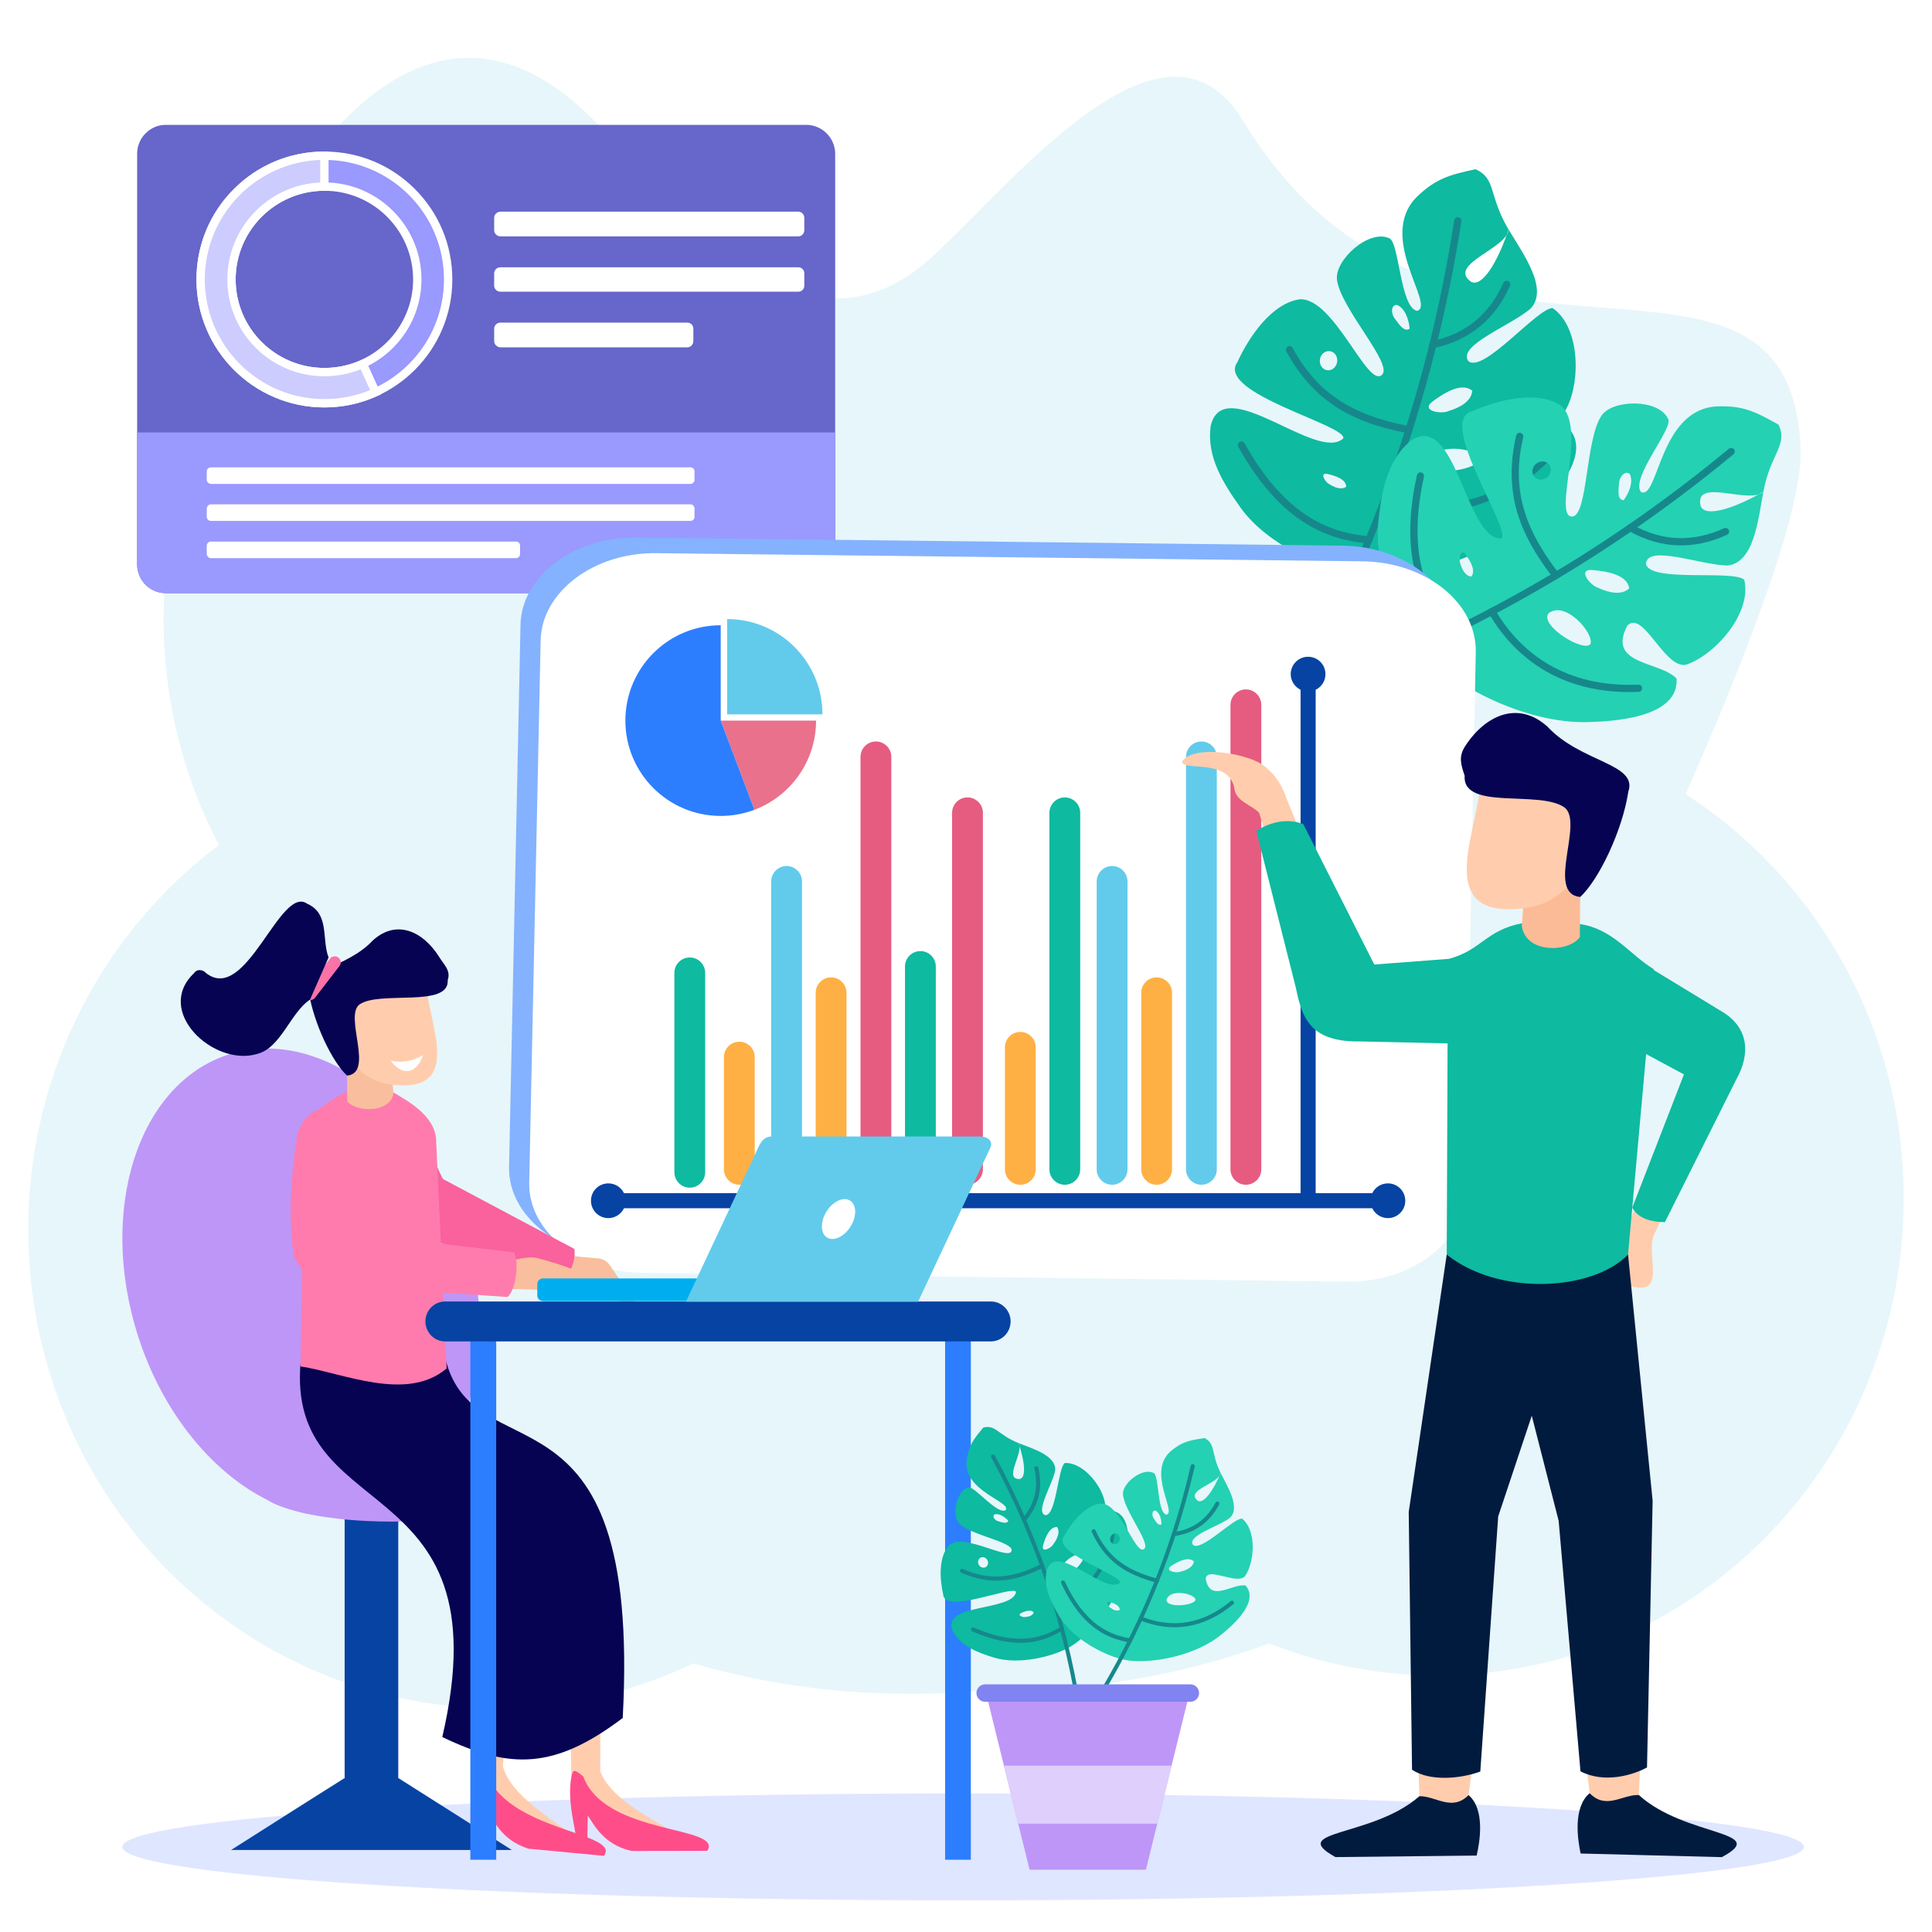 <?xml version="1.0" encoding="utf-8"?>
<!-- Generator: Adobe Illustrator 27.5.0, SVG Export Plug-In . SVG Version: 6.00 Build 0)  -->
<svg version="1.1" id="Illustration" xmlns="http://www.w3.org/2000/svg" xmlns:xlink="http://www.w3.org/1999/xlink" x="0px"
	 y="0px" viewBox="0 0 2000 2000" style="enable-background:new 0 0 2000 2000;" xml:space="preserve">
<g id="Template_1_">
</g>
<g>
	<rect style="fill-rule:evenodd;clip-rule:evenodd;fill:#FFFFFF;" width="2000" height="2000"/>
	<path style="fill-rule:evenodd;clip-rule:evenodd;fill:#DFE6FF;" d="M997.225,1967.19c479.157,0,870.185-25.078,870.185-55.32
		s-391.028-55.32-870.185-55.32c-479.528,0-870.556,25.078-870.556,55.32S517.697,1967.19,997.225,1967.19L997.225,1967.19z"/>
	<path id="XMLID_979_" style="opacity:0.42;fill-rule:evenodd;clip-rule:evenodd;fill:#C7E9F4;" d="M717.777,1721.92
		c78.456,22.997,164.416,34.153,254.239,31.036c15.238-0.529,30.233-1.453,45.099-2.777c14.923,0.29,30.06,0.169,45.183-0.356
		c89.824-3.116,174.804-20.203,251.477-48.582c59.084,23.4,123.5,35.168,190.638,32.839
		c266.836-9.258,475.47-237.999,466.002-510.881c-5.889-169.727-94.838-316.644-225.44-401.118
		c29.454-66.867,121.77-278.249,119.054-356.523c-9.468-272.881-375.769-8.261-577.303-340.698
		c-80.752-133.204-235.765,61.476-321.131,140.408c-116.494,107.712-234.603-4.039-330.09-117.814
		C385.451-150.493,160.151,385.45,169.618,658.332c2.716,78.274,23.045,151.762,57.063,216.427
		c-124.433,93.323-202.986,246.051-197.098,415.778c9.468,272.882,233.453,486.613,500.289,477.356
		C597.011,1765.563,660.457,1749.358,717.777,1721.92L717.777,1721.92z"/>
	<g>
		<path style="fill-rule:evenodd;clip-rule:evenodd;fill:#6666CB;" d="M171.511,129.257h663.212
			c16.279,0,29.845,13.566,29.845,29.845V584.16c0,16.581-13.566,29.845-29.845,29.845H171.511
			c-16.279,0-29.543-13.264-29.543-29.845V159.102C141.968,142.823,155.232,129.257,171.511,129.257L171.511,129.257z"/>
		<g>
			<g>
				<path style="fill-rule:evenodd;clip-rule:evenodd;fill:#9999FE;" d="M335.807,161.212c70.843,0,128.12,57.277,128.12,128.12
					c0,70.542-57.277,128.121-128.12,128.121s-128.121-57.579-128.121-128.121C207.686,218.489,264.964,161.212,335.807,161.212
					L335.807,161.212z M335.807,193.167c53.057,0,96.166,43.109,96.166,96.165c0,53.057-43.109,95.865-96.166,95.865
					c-53.057,0-96.166-42.807-96.166-95.865C239.641,236.275,282.75,193.167,335.807,193.167L335.807,193.167z"/>
				<path style="fill:#FFFFFF;" d="M335.807,421.77c-73.027,0-132.438-59.411-132.438-132.438c0-35.416,13.765-68.685,38.759-93.679
					c24.994-24.994,58.263-38.758,93.679-38.758c35.416,0,68.685,13.765,93.679,38.758c24.994,24.994,38.758,58.263,38.758,93.679
					C468.244,362.359,408.833,421.77,335.807,421.77z M335.807,165.529c-68.265,0-123.803,55.538-123.803,123.803
					s55.538,123.803,123.803,123.803c68.265,0,123.803-55.538,123.803-123.803S404.072,165.529,335.807,165.529z M335.807,389.514
					c-55.406,0-100.483-44.942-100.483-100.182c0-55.407,45.077-100.483,100.483-100.483c55.406,0,100.483,45.076,100.483,100.483
					C436.29,344.572,391.214,389.514,335.807,389.514z M335.807,197.484c-50.646,0-91.849,41.203-91.849,91.849
					c0,50.479,41.203,91.547,91.849,91.547c50.645,0,91.848-41.068,91.848-91.547C427.655,238.687,386.452,197.484,335.807,197.484z
					"/>
			</g>
			<g>
				<path style="fill-rule:evenodd;clip-rule:evenodd;fill:#CCCCFE;" d="M375.6,376.756l13.264,29.241
					c-16.581,7.537-34.668,11.456-53.057,11.456c-70.843,0-128.121-57.579-128.121-128.121c0-70.843,57.278-128.12,128.121-128.12
					v31.955c-53.057,0-96.166,43.109-96.166,96.165c0,53.057,43.109,95.865,96.166,95.865
					C349.976,385.197,363.541,382.182,375.6,376.756L375.6,376.756z"/>
				<path style="fill:#FFFFFF;" d="M335.807,421.77c-73.027,0-132.438-59.411-132.438-132.438c0-35.416,13.765-68.685,38.759-93.679
					c24.994-24.994,58.263-38.758,93.679-38.758h4.317v40.589h-4.317c-50.646,0-91.849,41.203-91.849,91.849
					c0,50.479,41.203,91.547,91.849,91.547c13.155,0,26.302-2.787,38.021-8.061l3.925-1.767l16.824,37.091l-3.927,1.785
					C373.363,417.785,354.911,421.77,335.807,421.77z M331.49,165.603c-66.273,2.284-119.486,56.91-119.486,123.729
					c0,68.265,55.538,123.803,123.803,123.803c16.412,0,32.307-3.144,47.313-9.351l-9.713-21.414
					c-11.787,4.682-24.696,7.143-37.599,7.143c-55.406,0-100.483-44.942-100.483-100.182c0-53.96,42.756-98.121,96.166-100.392
					V165.603z"/>
			</g>
		</g>
		<g>
			<path style="fill-rule:evenodd;clip-rule:evenodd;fill:#FFFFFF;" d="M518.19,219.092h308.092c3.617,0,6.331,3.015,6.331,6.331
				v12.963c0,3.316-2.713,6.331-6.331,6.331H518.19c-3.617,0-6.632-3.014-6.632-6.331v-12.963
				C511.558,222.107,514.573,219.092,518.19,219.092L518.19,219.092z"/>
			<path style="fill-rule:evenodd;clip-rule:evenodd;fill:#FFFFFF;" d="M518.19,276.671h308.092c3.617,0,6.331,2.714,6.331,6.331
				v12.661c0,3.617-2.713,6.33-6.331,6.33H518.19c-3.617,0-6.632-2.713-6.632-6.33v-12.661
				C511.558,279.384,514.573,276.671,518.19,276.671L518.19,276.671z"/>
			<path style="fill-rule:evenodd;clip-rule:evenodd;fill:#FFFFFF;" d="M518.19,333.948h193.236c3.617,0,6.331,2.713,6.331,6.331
				v12.661c0,3.618-2.714,6.632-6.331,6.632H518.19c-3.617,0-6.632-3.014-6.632-6.632v-12.661
				C511.558,336.661,514.573,333.948,518.19,333.948L518.19,333.948z"/>
		</g>
		<path style="fill-rule:evenodd;clip-rule:evenodd;fill:#9999FE;" d="M141.968,447.599h722.6V584.16
			c0,16.581-13.566,29.845-29.845,29.845H171.511c-16.279,0-29.543-13.264-29.543-29.845V447.599z"/>
		<g>
			<path style="fill-rule:evenodd;clip-rule:evenodd;fill:#FFFFFF;" d="M218.238,483.774h496.505c2.412,0,4.22,1.809,4.22,4.22
				v8.743c0,2.11-1.809,4.22-4.22,4.22H218.238c-2.11,0-4.22-2.11-4.22-4.22v-8.743
				C214.017,485.583,216.127,483.774,218.238,483.774L218.238,483.774z"/>
			<path style="fill-rule:evenodd;clip-rule:evenodd;fill:#FFFFFF;" d="M218.238,522.06h496.505c2.412,0,4.22,2.11,4.22,4.522v8.441
				c0,2.412-1.809,4.221-4.22,4.221H218.238c-2.11,0-4.22-1.809-4.22-4.221v-8.441C214.017,524.17,216.127,522.06,218.238,522.06
				L218.238,522.06z"/>
			<path style="fill-rule:evenodd;clip-rule:evenodd;fill:#FFFFFF;" d="M218.238,560.646h315.93c2.412,0,4.22,1.808,4.22,4.22v8.441
				c0,2.412-1.809,4.522-4.22,4.522h-315.93c-2.11,0-4.22-2.11-4.22-4.522v-8.441C214.017,562.455,216.127,560.646,218.238,560.646
				L218.238,560.646z"/>
		</g>
	</g>
	<g>
		<g>
			<path id="XMLID_30_" style="fill-rule:evenodd;clip-rule:evenodd;fill:#0EBAA0;" d="M1401.768,594.379
				c43.751,8.945,134.418-12.016,183.435-59.057c15.128-14.322,67.086-63.918,37.526-93.333
				c-24.888-2.427-63.535,37.833-74.537-7.296c1.273-23.43,58.133,8.07,72.24-9.799c15.766-26.716,16.238-85.454-13.094-105.965
				c-15.668-0.432-71.851,68.22-87.344,54.876c-11.428-16.187,42.859-36.13,64.266-54.127c19.632-20.465-8.061-57.722-22.592-82.081
				c-11.557,34.472-27.585,60.255-38.823,54.078c-25.091-18.004,37.48-34.33,38.823-54.078
				c-21.076-35.346-12.5-52.947-34.307-62.416c-28.07,6.185-40.904,9.755-60.697,28.623c-41.886,42.08,19.789,112.528,0.362,118.005
				c-17.878-3.227-18.466-72.63-29.209-75.315c-21.191-9.232-56.321,22.952-53.792,43.057c3.708,29.781,58.567,87.338,46.551,98.498
				c-15.02,14.176-49.316-79.649-84.862-78.232c-29.101,3.935-52.882,38.977-64.73,65.008
				c-22.98,32.014,113.056,65.165,109.633,78.926c-26.845,25.763-124.821-70.035-137.415-12.297
				c-4.064,31.596,12.921,58.651,31.041,84.12C1312.272,564.727,1370.417,588.855,1401.768,594.379L1401.768,594.379z
				 M1376.848,363.553c4.896,0.73,8.201,5.766,7.353,11.196c-0.849,5.431-5.549,9.271-10.454,8.478
				c-4.905-0.793-8.21-5.829-7.361-11.26C1367.234,366.536,1371.943,362.759,1376.848,363.553L1376.848,363.553z M1482.407,416.052
				c-11.733,9.501,10.08,13.075,17.446,9.311c9.895-2.829,23.466-9.418,24.23-20.923
				C1513.972,396.16,1497.488,404.586,1482.407,416.052L1482.407,416.052z M1478.712,479.457c3.574-21.813,48.589-16.285,53.53-5.2
				C1533.501,485.411,1480.366,495.218,1478.712,479.457L1478.712,479.457z M1373.828,490.585c-8.177-1.495-1.84,8.939,2.348,10.611
				c4.721,3.151,12.38,6.468,17.407,2.646C1393.472,496.669,1384.045,492.761,1373.828,490.585L1373.828,490.585z M1446.204,315.632
				c8.547,3.644,12.344,15.798,13.07,24.567c-5.635,4.103-11.085-4.644-14.997-9.852
				C1439.685,324.912,1439.685,315.327,1446.204,315.632L1446.204,315.632z"/>
			<g id="XMLID_19_">
				<g id="XMLID_28_">
					<path id="XMLID_29_" style="fill:#16888C;" d="M1334.907,721.143c-0.11-0.781,0.024-1.603,0.439-2.343
						c87.455-156.446,143.086-316.976,170.069-490.765c0.317-2.038,2.225-3.433,4.262-3.116c2.037,0.316,3.434,2.223,3.116,4.262
						c-14.218,91.569-37.101,181.704-68.015,267.901c-27.393,76.379-62.019,152.202-102.916,225.361
						c-1.006,1.8-3.28,2.443-5.081,1.437C1335.724,723.288,1335.065,722.258,1334.907,721.143z"/>
				</g>
				<g id="XMLID_26_">
					<path id="XMLID_27_" style="fill:#16888C;" d="M1479.673,357.182c-0.274-1.93,0.995-3.768,2.931-4.175
						c34.452-7.227,59.24-27.449,73.676-60.105c0.834-1.886,3.038-2.739,4.924-1.905c1.886,0.832,2.739,3.037,1.905,4.924
						c-7.37,16.671-17.469,30.514-30.015,41.146c-13.506,11.445-29.978,19.267-48.958,23.248c-2.018,0.423-3.997-0.87-4.42-2.888
						C1479.699,357.346,1479.684,357.264,1479.673,357.182z"/>
				</g>
				<g id="XMLID_24_">
					<path id="XMLID_25_" style="fill:#16888C;" d="M1429.87,517.34c-0.077-0.545-0.035-1.115,0.147-1.674
						c0.636-1.961,2.742-3.035,4.704-2.398c59.112,19.185,115.335,5.209,162.589-40.418c1.484-1.432,3.847-1.391,5.28,0.093
						c1.432,1.483,1.39,3.847-0.093,5.279c-49.365,47.665-108.178,62.239-170.081,42.149
						C1431.012,519.914,1430.063,518.708,1429.87,517.34z"/>
				</g>
				<g id="XMLID_22_">
					<path id="XMLID_23_" style="fill:#16888C;" d="M1331.161,362.524c-0.212-1.496,0.503-3.033,1.906-3.801
						c1.809-0.989,4.078-0.324,5.067,1.485c25.128,45.972,60.192,69.446,121.025,81.024c2.026,0.386,3.355,2.34,2.969,4.366
						c-0.386,2.025-2.34,3.355-4.365,2.969c-30.496-5.805-53.616-14.101-72.762-26.109c-21.86-13.711-39.334-32.902-53.418-58.669
						C1331.361,363.384,1331.222,362.956,1331.161,362.524z"/>
				</g>
				<g id="XMLID_20_">
					<path id="XMLID_21_" style="fill:#16888C;" d="M1281.451,461.278c-0.211-1.486,0.493-3.014,1.881-3.788
						c1.802-1.003,4.075-0.355,5.078,1.447c43.783,78.653,91.878,92.773,128.886,96.286c2.053,0.195,3.558,2.018,3.364,4.069
						c-0.195,2.053-2.017,3.558-4.07,3.363c-38.827-3.686-89.228-18.393-134.703-100.088
						C1281.657,462.156,1281.514,461.718,1281.451,461.278z"/>
				</g>
			</g>
		</g>
		<g>
			<path id="XMLID_12_" style="fill-rule:evenodd;clip-rule:evenodd;fill:#24D1B3;" d="M1469.168,670.037
				c26.761,35.705,108.517,80.185,176.444,77.41c20.756-0.679,92.582-3.359,89.981-44.954c-17.038-18.305-72.672-13.778-50.98-54.87
				c16.473-16.714,38.123,44.584,60.605,40.552c29.469-9.557,68.799-53.216,60.435-87.971
				c-11.434-10.747-98.993,3.362-101.803-16.897c2.195-19.674,56.026,1.439,84.035,2.128c28.229-2.322,32.226-48.545,37.529-76.431
				c-31.49,18.133-60.632,26.801-64.937,14.719c-6.863-30.11,50.851-0.805,64.937-14.719c7.673-40.398,25.714-47.88,15.724-69.451
				c-25.176-14.042-37.076-19.865-64.452-18.83c-59.304,3.753-59.818,97.338-77.963,88.58
				c-11.285-14.264,34.319-66.65,28.035-75.795c-9.701-20.901-57.324-20.165-68.801-3.383
				c-16.952,24.747-14.034,104.182-30.491,104.574c-20.566,0.652,15.972-92.346-11.635-114.85
				c-24.404-16.354-65.398-5.873-91.532,5.736c-38.454,8.76,41.459,123.764,29.709,131.778
				c-37.151,1.516-46.961-135.158-94.725-100.275c-23.967,20.951-29.21,52.455-32.512,83.49
				C1421.785,588.495,1449.306,645.074,1469.168,670.037L1469.168,670.037z M1603.552,480.716c3.134,3.829,2.294,9.777-1.935,13.291
				c-4.292,3.523-10.295,3.21-13.428-0.62c-3.197-3.82-2.294-9.777,1.935-13.291
				C1594.361,476.645,1600.354,476.896,1603.552,480.716L1603.552,480.716z M1647.69,590.047
				c-15.06-0.712-1.094,16.474,6.901,18.513c9.308,4.443,23.812,8.536,31.99,0.447
				C1684.553,596.084,1666.667,591.435,1647.69,590.047L1647.69,590.047z M1602.909,634.998
				c17.133-13.893,47.205,20.047,43.54,31.641C1639.985,675.845,1593.739,647.956,1602.909,634.998L1602.909,634.998z
				 M1517.034,573.813c-5.135-6.524-7.322,5.443-5.323,9.498c1.491,5.487,5.021,13.016,11.313,13.548
				C1527.69,591.405,1523.219,582.26,1517.034,573.813L1517.034,573.813z M1687.235,490.859c3.982,8.436-1.243,19.992-6.527,27.024
				c-6.891-0.642-5.231-10.849-4.717-17.269C1676.216,493.523,1682.515,486.348,1687.235,490.859L1687.235,490.859z"/>
			<g id="XMLID_1_">
				<g id="XMLID_10_">
					<path id="XMLID_11_" style="fill:#16888C;" d="M1334.415,723.154c-0.245-1.729,0.755-3.447,2.466-4.045
						c169.215-59.134,317.326-142.397,452.797-254.549c1.588-1.315,3.942-1.093,5.256,0.495c1.316,1.587,1.094,3.941-0.495,5.256
						c-71.379,59.092-148.292,111.374-228.602,155.392c-71.162,39.005-147.365,72.803-226.493,100.454
						c-1.947,0.68-4.076-0.346-4.756-2.293C1334.506,723.63,1334.448,723.392,1334.415,723.154z"/>
				</g>
				<g id="XMLID_8_">
					<path id="XMLID_9_" style="fill:#16888C;" d="M1684.076,546.738c-0.113-0.79,0.027-1.622,0.453-2.369
						c1.02-1.792,3.299-2.417,5.091-1.397c30.604,17.427,62.597,18.731,95.088,3.876c1.875-0.858,4.091-0.032,4.948,1.843
						c0.856,1.876,0.032,4.09-1.843,4.948c-34.798,15.91-69.078,14.504-101.887-4.178
						C1684.88,548.866,1684.232,547.842,1684.076,546.738z"/>
				</g>
				<g id="XMLID_6_">
					<path id="XMLID_7_" style="fill:#16888C;" d="M1540.647,633.538c-0.206-1.452,0.46-2.953,1.803-3.743
						c1.776-1.046,4.065-0.454,5.111,1.323c31.548,53.581,82.897,80.427,148.493,77.637c2.06-0.088,3.801,1.512,3.889,3.571
						c0.088,2.06-1.512,3.801-3.571,3.888c-68.526,2.916-122.209-25.2-155.245-81.308
						C1540.871,634.473,1540.714,634.008,1540.647,633.538z"/>
				</g>
				<g id="XMLID_4_">
					<path id="XMLID_5_" style="fill:#16888C;" d="M1566.264,510.365c-2.663-18.764-1.578-38.384,3.245-59.454
						c0.46-2.01,2.462-3.266,4.473-2.806c2.01,0.46,3.266,2.464,2.806,4.472c-11.691,51.067-1.015,91.886,36.847,140.893
						c1.261,1.631,0.961,3.975-0.671,5.237c-1.632,1.261-3.976,0.96-5.237-0.672c-18.977-24.562-30.781-46.099-37.148-67.777
						C1568.657,523.72,1567.219,517.097,1566.264,510.365z"/>
				</g>
				<g id="XMLID_2_">
					<path id="XMLID_3_" style="fill:#16888C;" d="M1461.647,575.381c-3.189-22.476-2.307-49.766,5.138-83.445
						c0.445-2.013,2.438-3.284,4.451-2.839c2.014,0.445,3.286,2.439,2.84,4.451c-19.42,87.849,7.249,130.3,32.653,157.469
						c1.408,1.507,1.328,3.869-0.177,5.277c-1.506,1.408-3.869,1.329-5.277-0.177
						C1484.459,638.132,1467.099,613.801,1461.647,575.381z"/>
				</g>
			</g>
		</g>
	</g>
	<g>
		<path style="fill-rule:evenodd;clip-rule:evenodd;fill:#84B2FE;" d="M659.944,556.45l729.455,8.41
			c65.569,0.701,118.388,42.751,117.478,93.913l-10.928,560.67c-1.822,51.162-56.462,91.81-122.031,91.109l-729.455-9.111
			c-65.569-0.701-118.388-42.751-117.477-93.212l11.839-561.371C539.735,596.397,594.375,555.048,659.944,556.45L659.944,556.45z"/>
		<path style="fill-rule:evenodd;clip-rule:evenodd;fill:#FFFFFF;" d="M680.791,572.663l729.454,8.41
			c65.569,0.701,118.389,42.751,117.478,93.912l-10.928,560.671c-1.822,51.161-56.462,91.81-122.031,91.109l-729.455-9.111
			c-65.569-0.7-118.388-42.751-117.477-93.211l11.839-561.371C560.581,612.61,615.222,571.261,680.791,572.663L680.791,572.663z"/>
		<g>
			<path style="fill:#0643A3;" d="M645.946,1235.162h700.396v-521.11c-5.995-2.904-10.197-9.085-10.197-16.192
				c0-9.95,8.096-17.984,17.984-17.984c9.95,0,17.984,8.034,17.984,17.984c0,7.107-4.141,13.287-10.136,16.192v521.11h58.587
				c2.905-5.994,9.085-10.136,16.192-10.136c9.95,0,17.984,8.035,17.984,17.984c0,9.888-8.035,17.984-17.984,17.984
				c-7.107,0-13.287-4.202-16.192-10.197H645.946c-2.905,5.995-9.086,10.197-16.192,10.197c-9.95,0-17.984-8.096-17.984-17.984
				c0-9.95,8.035-17.984,17.984-17.984C636.861,1225.026,643.041,1229.167,645.946,1235.162L645.946,1235.162z"/>
			<path style="fill:#62CBEC;" d="M1227.745,1210.503V783.516c0-8.775,7.169-15.945,15.945-15.945l0,0
				c8.776,0,15.945,7.169,15.945,15.945v426.987c0,8.776-7.169,15.945-15.945,15.945l0,0
				C1234.914,1226.448,1227.745,1219.279,1227.745,1210.503L1227.745,1210.503z"/>
			<path style="fill:#E55C80;" d="M1273.787,1210.503V729.626c0-8.775,7.169-15.945,15.945-15.945l0,0
				c8.775,0,15.945,7.169,15.945,15.945v480.877c0,8.776-7.169,15.945-15.945,15.945l0,0
				C1280.957,1226.448,1273.787,1219.279,1273.787,1210.503L1273.787,1210.503z"/>
			<path style="fill:#62CBEC;" d="M1135.29,1210.503V912.435c0-8.776,7.231-15.945,15.945-15.945l0,0
				c8.776,0,15.945,7.169,15.945,15.945v298.069c0,8.776-7.169,15.945-15.945,15.945l0,0
				C1142.521,1226.448,1135.29,1219.279,1135.29,1210.503L1135.29,1210.503z"/>
			<path style="fill:#FFB044;" d="M1181.394,1210.503v-182.809c0-8.775,7.169-15.945,15.945-15.945l0,0
				c8.714,0,15.945,7.169,15.945,15.945v182.809c0,8.776-7.231,15.945-15.945,15.945l0,0
				C1188.563,1226.448,1181.394,1219.279,1181.394,1210.503L1181.394,1210.503z"/>
			<path style="fill:#FFB044;" d="M1040.301,1210.503v-126.323c0-8.775,7.169-15.944,15.945-15.944l0,0
				c8.775,0,15.945,7.169,15.945,15.944v126.323c0,8.776-7.169,15.945-15.945,15.945l0,0
				C1047.47,1226.448,1040.301,1219.279,1040.301,1210.503L1040.301,1210.503z"/>
			<path style="fill:#0EBAA0;" d="M1086.344,1210.503V841.425c0-8.776,7.169-15.945,15.945-15.945l0,0
				c8.776,0,15.945,7.169,15.945,15.945v369.078c0,8.776-7.169,15.945-15.945,15.945l0,0
				C1093.512,1226.448,1086.344,1219.279,1086.344,1210.503L1086.344,1210.503z"/>
			<path style="fill:#E55C80;" d="M890.804,1210.503V783.516c0-8.775,7.169-15.945,15.945-15.945l0,0
				c8.776,0,15.945,7.169,15.945,15.945v426.987c0,8.776-7.169,15.945-15.945,15.945l0,0
				C897.972,1226.448,890.804,1219.279,890.804,1210.503L890.804,1210.503z"/>
			<path style="fill:#0EBAA0;" d="M936.846,1210.503v-210.002c0-8.775,7.169-15.945,15.945-15.945l0,0
				c8.775,0,15.945,7.169,15.945,15.945v210.002c0,8.776-7.169,15.945-15.945,15.945l0,0
				C944.015,1226.448,936.846,1219.279,936.846,1210.503L936.846,1210.503z"/>
			<path style="fill:#62CBEC;" d="M798.348,1210.503V912.435c0-8.776,7.169-15.945,15.945-15.945l0,0
				c8.776,0,15.945,7.169,15.945,15.945v298.069c0,8.776-7.169,15.945-15.945,15.945l0,0
				C805.517,1226.448,798.348,1219.279,798.348,1210.503L798.348,1210.503z"/>
			<path style="fill:#FFB044;" d="M844.39,1210.503v-182.809c0-8.775,7.231-15.945,15.945-15.945l0,0
				c8.775,0,15.945,7.169,15.945,15.945v182.809c0,8.776-7.169,15.945-15.945,15.945l0,0
				C851.621,1226.448,844.39,1219.279,844.39,1210.503L844.39,1210.503z"/>
			<path style="fill:#FFB044;" d="M749.402,1210.503v-116.187c0-8.775,7.169-15.945,15.945-15.945l0,0
				c8.776,0,15.945,7.169,15.945,15.945v116.187c0,8.776-7.169,15.945-15.945,15.945l0,0
				C756.571,1226.448,749.402,1219.279,749.402,1210.503L749.402,1210.503z"/>
			<path style="fill:#E55C80;" d="M985.607,1210.503V841.425c0-8.776,7.169-15.945,15.945-15.945l0,0
				c8.714,0,15.945,7.169,15.945,15.945v369.078c0,8.776-7.231,15.945-15.945,15.945l0,0
				C992.776,1226.448,985.607,1219.279,985.607,1210.503L985.607,1210.503z"/>
			<path style="fill:#0EBAA0;" d="M698.106,1213.532v-206.418c0-8.775,7.169-15.945,15.945-15.945l0,0
				c8.777,0,15.945,7.169,15.945,15.945v206.418c0,8.714-7.169,15.945-15.945,15.945l0,0
				C705.276,1229.476,698.106,1222.245,698.106,1213.532L698.106,1213.532z"/>
		</g>
		<g>
			<path style="fill-rule:evenodd;clip-rule:evenodd;fill:#62CBEC;" d="M752.719,640.848c54.507,0,98.693,44.185,98.693,98.692
				h-98.693V640.848z"/>
			<path style="fill-rule:evenodd;clip-rule:evenodd;fill:#EA718B;" d="M746.085,745.964h98.708
				c0,42.221-26.521,78.243-63.831,92.348v-0.016L746.085,745.964z"/>
			<path style="fill-rule:evenodd;clip-rule:evenodd;fill:#2C7EFE;" d="M746.085,745.964l34.878,92.332
				c-11.143,4.202-22.962,6.36-34.878,6.36c-54.507,0-98.693-44.185-98.693-98.693c0-54.506,44.186-98.708,98.693-98.708V745.964z"
				/>
		</g>
	</g>
	<g>
		<g>
			<polygon style="fill-rule:evenodd;clip-rule:evenodd;fill:#0643A3;" points="356.778,1546.39 412.279,1546.39 412.279,1840.255 
				411.733,1840.255 457.118,1869.007 529.844,1915.114 384.529,1915.114 239.214,1915.114 311.803,1869.007 357.325,1840.255 
				356.778,1840.255 			"/>
			<path style="fill-rule:evenodd;clip-rule:evenodd;fill:#BE96F8;" d="M244.272,1089.467
				c95.009-24.09,202.321,63.073,239.504,194.658c23.923,84.701,12.987,167.201-23.102,221.597
				c49.076,5.569,83.525,18.391,83.525,33.285c0,19.945-62.2,36.134-138.89,36.134c-31.031,0-59.739-2.59-82.842-7.123
				c-4.375-0.777-8.886-1.684-13.26-2.979c-13.807-3.368-24.879-7.512-32.262-12.174c-60.286-30.047-113.463-96.358-137.523-181.319
				C102.237,1239.832,149.126,1113.557,244.272,1089.467L244.272,1089.467z"/>
		</g>
		<g>
			<g>
				<path style="fill-rule:evenodd;clip-rule:evenodd;fill:#FFCDAD;" d="M524.328,1775.891l-31.338,3.538l-2.709,51.758l7.968,0.729
					l-3.485,16.357l8.426,19.991l99.742,38.194c-33.663-23.949-74.377-48.497-82.338-77.961L524.328,1775.891z"/>
				<path style="fill-rule:evenodd;clip-rule:evenodd;fill:#FF4D8A;" d="M490.281,1831.187c2.465-7.782,3.715-6.726,12.52,1.146
					c17.814,63.528,141.289,64.089,122.348,88.83l-78.343-7.454c-28.572-9.351-36.194-30.163-42.392-40.764l-3.497,37.365
					c-3.165-0.101-6.135-0.467-9.3-0.569C491.014,1883.495,483.333,1858.344,490.281,1831.187L490.281,1831.187z"/>
			</g>
			<g>
				<path style="fill-rule:evenodd;clip-rule:evenodd;fill:#FFCDAD;" d="M621.387,1780.582l-30.965,6.387l1.066,52.25l7.827-0.16
					l-2.122,16.589l9.783,18.983l101.922,28.612c-35.095-20.624-77.351-41.342-87.553-69.908L621.387,1780.582z"/>
				<path style="fill-rule:evenodd;clip-rule:evenodd;fill:#FF4D8A;" d="M591.488,1839.218c1.847-8.19,3.203-7.499,12.299-0.251
					c22.734,61.64,145.32,50.505,128.411,76.987l-78.293,0.159c-29.216-6.598-38.577-26.788-45.49-36.717l-0.574,37.657
					c-3.131,0.064-6.261,0.128-9.392,0.192C596.128,1891.156,586.68,1866.652,591.488,1839.218L591.488,1839.218z"/>
			</g>
			<path style="fill-rule:evenodd;clip-rule:evenodd;fill:#F9BE9D;" d="M551.09,1313.657l13.959-26.69l29.237,13.554l26.141,2.298
				c4.997,0.677,8.51,3.512,10.987,7.153c14.99,22.917,42.311,55.763,35.713,61.132c-4.881,4.977-26.9-27.217-40.357-40.789
				c-5.371,2.943-10.741,5.886-16.112,8.829c-5.763,0.774-10.103-1.146-13.933-3.884l-12.015-10.478L551.09,1313.657z"/>
			<path style="fill-rule:evenodd;clip-rule:evenodd;fill:#F9629C;" d="M376.393,1150.334l51.689-3.166l29.426,72.789
				l137.136,72.959c1.954,14.523-7.264,31.18-15.961,34.699c-50.81-17.124-101.619-34.249-152.502-51.385
				c-20.395-7.057-30.022-18.342-29.951-41.922L376.393,1150.334z"/>
			<path style="fill-rule:evenodd;clip-rule:evenodd;fill:#060352;" d="M367.053,1299.385l92.876,102.068
				c26.684,130.827,204.506,8.672,184.715,376.99c-70.417,53.22-116.373,53.591-186.79,19.717
				c66.488-285.671-170.706-213.771-145.504-398.264L367.053,1299.385z"/>
			<path style="fill-rule:evenodd;clip-rule:evenodd;fill:#FF7BAE;" d="M406.784,1130.607c15.936,9.488,44.77,24.905,44.77,51.293
				l10.822,234.674c-41.435,35.282-107.701,4.521-151.285-2.076c1.26-84.056,2.52-168.111,3.706-252.167
				c14.083-15.195,33.8-27.648,44.548-32.688C375.207,1129.94,390.995,1130.311,406.784,1130.607L406.784,1130.607z"/>
			<path style="fill-rule:evenodd;clip-rule:evenodd;fill:#F9BE9D;" d="M411.009,1085.466l-6.819,9.636l3.113,36.765
				c-3.262,20.68-38.915,19.568-47.809,8.228l-0.371-49.366L411.009,1085.466z"/>
			<path style="fill-rule:evenodd;clip-rule:evenodd;fill:#FFCDAD;" d="M337.701,1027.279l104.366-22.311
				c-9.117,34.986,44.993,123.044-29.723,118.449C357.269,1120.675,348.226,1068.047,337.701,1027.279L337.701,1027.279z"/>
			<path style="fill-rule:evenodd;clip-rule:evenodd;fill:#060352;" d="M454.371,990.218c4.522,7.709,12.675,14.232,9.117,24.312
				c1.927,29.205-70.936,10.525-91.542,25.424c-15.788,12.601,15.788,70.714-12.675,73.53
				c-15.418-14.232-34.764-54.703-39.582-86.576c-8.079-23.349,38.84-23.868,66.563-53.665
				C410.564,951.525,437.693,963.978,454.371,990.218L454.371,990.218z"/>
			<path style="fill-rule:evenodd;clip-rule:evenodd;fill:#FFFFFF;" d="M404.486,1098.067c5.263,7.338,11.786,11.489,18.234,10.6
				c6.819-0.964,12.156-7.264,15.269-16.53c-5.263,3.336-11.341,5.633-17.938,6.523
				C414.715,1099.401,409.452,1099.179,404.486,1098.067L404.486,1098.067z"/>
			<path style="fill-rule:evenodd;clip-rule:evenodd;fill:#F973A7;" d="M350.302,991.255L350.302,991.255
				c-2.742-2.076-6.671-1.557-8.746,1.186l-25.276,32.837c-2.076,2.743-1.557,6.671,1.186,8.747l0,0
				c2.669,2.075,6.597,1.557,8.673-1.186l25.276-32.837C353.489,997.26,352.97,993.331,350.302,991.255L350.302,991.255z"/>
			<path style="fill-rule:evenodd;clip-rule:evenodd;fill:#060352;" d="M320.949,1034.766l19.198-43.659
				c-7.338-18.531,1.408-45.215-22.163-55.592c-28.093-19.791-63.005,104.44-104.662,71.825c-3.632-4.151-9.858-4.151-12.379,0
				c-41.88,39.508,20.532,97.472,65.525,83.611C290.781,1084.725,300.861,1047.96,320.949,1034.766L320.949,1034.766z"/>
			<path style="fill-rule:evenodd;clip-rule:evenodd;fill:#F9BE9D;" d="M494.842,1318.213c7.042-2.817,14.158-5.559,21.199-8.302
				c10.377-4.002,25.498-9.562,38.841-7.857c28.686,7.486,53.665,15.862,64.784,29.872c0.445,9.34-75.828,0.222-109.109,3.113
				L494.842,1318.213z"/>
			<path style="fill-rule:evenodd;clip-rule:evenodd;fill:#FF7BAE;" d="M308.051,1172.635c10.97-28.019,38.618-40.62,60.262,8.079
				c-3.78,31.799-1.557,64.117-5.263,95.916l169.297,19.791c5.707,13.787,0.593,40.471-7.042,46.253
				c-54.481-3.78-109.035-7.561-163.516-11.341c-21.941-1.631-51.738-9.488-57.816-32.762
				C297.971,1256.765,301.454,1214.885,308.051,1172.635L308.051,1172.635z"/>
		</g>
		<g>
			<rect x="486.899" y="1369.588" style="fill-rule:evenodd;clip-rule:evenodd;fill:#2C7EFE;" width="26.778" height="555.623"/>
			<rect x="978.361" y="1369.588" style="fill-rule:evenodd;clip-rule:evenodd;fill:#2C7EFE;" width="26.644" height="555.623"/>
			<path style="fill-rule:evenodd;clip-rule:evenodd;fill:#0643A3;" d="M1025.789,1347.287H460.655
				c-11.058,0-20.25,9.247-20.25,20.669l0,0c0,11.422,9.193,20.669,20.25,20.669h565.134c11.191,0,20.383-9.247,20.383-20.669l0,0
				C1046.172,1356.533,1036.979,1347.287,1025.789,1347.287L1025.789,1347.287z"/>
		</g>
		<g>
			<path style="fill-rule:evenodd;clip-rule:evenodd;fill:#00AEEF;" d="M863.809,1323.425H562.058c-3.198,0-5.862,2.664-5.862,5.862
				v11.724c0,3.331,2.665,5.862,5.862,5.862h301.751c3.197,0,5.862-2.531,5.862-5.862v-11.724
				C869.67,1326.089,867.006,1323.425,863.809,1323.425L863.809,1323.425z"/>
			<path style="fill-rule:evenodd;clip-rule:evenodd;fill:#62CBEC;" d="M800.394,1176.479c71.408,0,142.683,0,214.09,0
				c7.993,0,14.921,4.93,9.858,13.456l-73.939,157.603H710.069l73.939-157.603C787.339,1182.341,790.936,1175.947,800.394,1176.479
				L800.394,1176.479z"/>
			<path style="fill:#FFFFFF;" d="M879.929,1242.825c-6.794-4.263-17.719,0.799-24.38,11.324
				c-6.528,10.658-6.261,22.648,0.533,26.911c6.927,4.263,17.852-0.799,24.38-11.324
				C887.123,1259.078,886.857,1247.088,879.929,1242.825L879.929,1242.825z"/>
		</g>
	</g>
	<g>
		<path style="fill-rule:evenodd;clip-rule:evenodd;fill:#FFCDAD;" d="M1312.192,870.682l32.015-13.75
			c-4.105-9.988-8.209-19.975-12.245-29.894c-4.036-12.313-10.33-23.737-22.164-33.177c-15.323-13.682-73.401-23.806-86.125-5.678
			c-0.889,10.603,46.38-3.557,53.905,26.474c0.958,15.049,17.307,17.854,25.926,26.816L1312.192,870.682z"/>
		<path style="fill-rule:evenodd;clip-rule:evenodd;fill:#FFCDAD;" d="M1694.315,1246.991l26.679,12.724l-9.303,19.701
			c-7.73,21.206,15.05,64.85-26.61,50.963c-29.689-17.307-15.05-35.914-12.176-43.438l13.339-21.411L1694.315,1246.991z"/>
		<path style="fill:#011B3F;" d="M1685.149,1845.281l11.356,12.929c48.022,43.575,137.294,36.803,85.919,64.303
			c-70.596-1.847-75.521-1.915-146.186-3.762c-2.942-14.024-8.277-47.68,9.372-62.456L1685.149,1845.281z"/>
		<path style="fill-rule:evenodd;clip-rule:evenodd;fill:#FFCDAD;" d="M1641.437,1821.476l56.778,0.821l-1.71,35.914
			c-16.965-0.684-33.793,15.665-50.895-1.915L1641.437,1821.476z"/>
		<path style="fill:#011B3F;" d="M1480.884,1846.718l-11.561,12.724c-48.706,42.823-137.909,34.751-86.877,63.003
			c70.664-0.753,75.521-0.821,146.186-1.573c3.215-13.955,9.03-47.543-8.346-62.593L1480.884,1846.718z"/>
		<path style="fill-rule:evenodd;clip-rule:evenodd;fill:#FFCDAD;" d="M1524.87,1823.528h-56.709l1.163,35.914
			c16.965-0.411,33.588,16.213,50.964-1.163L1524.87,1823.528z"/>
		<path style="fill-rule:evenodd;clip-rule:evenodd;fill:#011B3F;" d="M1618.109,1259.373l-120.465,39.334l-39.334,266.446
			c1.095,88.929,2.257,177.859,3.42,266.857c18.539,12.314,49.869,9.44,70.665,1.915l18.539-264.12l34.751-104.253l27.842,108.836
			l22.574,259.264c24.9,12.997,54.999,3.694,68.886-4.036l5.815-276.023l-25.448-254.885L1618.109,1259.373z"/>
		<path style="fill-rule:evenodd;clip-rule:evenodd;fill:#0EBAA0;" d="M1635.622,956.602c-19.77-0.342-39.608-0.615-59.378-0.958
			c-38.171,7.115-42.002,27.568-76.206,36.94l-77.369,5.883l-73.538-145.365c-14.708-5.815-32.083-3.352-48.638,6.909
			l41.044,162.809c6.431,31.878,15.46,56.163,66.971,55.273l90.024,2.052l-0.889,218.562c53.289,42.891,150.633,38.239,187.709,0
			l26.61-295.383C1686.517,987.796,1669.689,961.664,1635.622,956.602L1635.622,956.602z"/>
		<path style="fill-rule:evenodd;clip-rule:evenodd;fill:#0EBAA0;" d="M1682.276,1079.462l16.213-83.457
			c28.868,17.649,57.804,35.229,86.74,52.81c24.011,15.939,27.5,41.387,11.971,69.023l-73.675,147.281
			c-12.724,0-27.226-2.873-33.793-14.981l53.495-137.909L1682.276,1079.462z"/>
		<path style="fill-rule:evenodd;clip-rule:evenodd;fill:#FCBB97;" d="M1570.635,893.325l8.619,13.545l-3.899,51.716
			c4.104,29.073,48.911,27.363,60.13,11.492l0.479-69.297L1570.635,893.325z"/>
		<path style="fill-rule:evenodd;clip-rule:evenodd;fill:#FFCDAD;" d="M1662.916,820.061l-131.342-28.047
			c11.492,44.054-56.641,154.874,37.419,149.059C1638.29,937.585,1649.645,871.435,1662.916,820.061L1662.916,820.061z"/>
		<path style="fill-rule:evenodd;clip-rule:evenodd;fill:#060352;" d="M1516.046,773.476c-5.678,9.714-4.241,16.76,0.137,29.484
			c-2.394,36.735,77.711,14.297,103.637,33.109c19.838,15.87-19.838,88.929,16.007,92.486
			c19.359-17.854,43.713-68.818,49.801-108.973c10.124-29.347-48.979-29.963-83.799-67.45
			C1571.25,724.769,1537.047,740.367,1516.046,773.476L1516.046,773.476z"/>
		<path style="fill:none;" d="M1578.844,909.127c-6.567,9.303-14.776,14.502-22.917,13.339c-8.551-1.095-15.323-9.03-19.222-20.727
			c6.636,4.241,14.229,7.114,22.574,8.209C1565.983,910.838,1572.619,910.564,1578.844,909.127L1578.844,909.127z"/>
	</g>
	<g>
		<g>
			<g>
				<path id="XMLID_66_" style="fill-rule:evenodd;clip-rule:evenodd;fill:#0EBAA0;" d="M1104.453,1706.586
					c22.467-10.878,55.619-50.962,61.422-88.492c1.858-11.496,8.099-51.158-15.014-54.189c-11.877,7.37-15.375,38.368-35.58,22.06
					c-7.387-10.838,28.557-16.148,28.758-28.872c-2.066-17.217-21.794-43.464-41.784-42.617
					c-7.105,5.127-8.754,54.686-20.164,54.019c-10.57-3.31,6.771-30.594,10.169-45.853c1.773-15.753-23.173-22.899-37.895-28.786
					c6.569,19.233,8.202,36.124,1.114,37.195c-17.255,0.521,4.993-27.969-1.114-37.195c-21.358-8.544-23.523-19.272-36.422-16.075
					c-10.367,12.275-14.855,18.216-17.241,33.315c-4.319,32.906,46.984,43.259,40.215,52.286
					c-9.035,4.635-32.854-25.988-38.536-23.535c-12.545,3.093-17.223,29.311-9.275,37.381
					c11.755,11.968,55.656,18.909,54.108,27.944c-1.859,11.394-48.938-18.634-64.243-5.94c-11.589,11.626-10.256,35.26-6.682,50.843
					c0.661,22.018,72.33-9.434,75.481-2.16c-3.178,20.554-79.208,11.264-65.203,41.182c8.92,15.412,25.646,21.662,42.339,26.823
					C1054.641,1723.794,1088.654,1714.774,1104.453,1706.586L1104.453,1706.586z M1015.036,1612.53
					c2.422-1.338,5.599-0.223,7.066,2.477c1.466,2.7,0.682,6.001-1.765,7.313c-2.448,1.313-5.625,0.198-7.091-2.502
					C1011.778,1617.118,1012.588,1613.842,1015.036,1612.53L1015.036,1612.53z M1079.737,1600.016
					c-1.986,8.202,8.915,2.386,10.909-1.787c3.434-4.615,7.225-12.148,3.659-17.517
					C1087.003,1580.467,1082.543,1589.804,1079.737,1600.016L1079.737,1600.016z M1099.617,1629.429
					c-5.817-10.901,16.052-23.725,22.009-20.479C1125.971,1613.477,1105.701,1635.868,1099.617,1629.429L1099.617,1629.429z
					 M1056.813,1669.973c-4.139,2.112,2.217,4.594,4.645,3.916c3.166-0.203,7.693-1.33,8.629-4.733
					C1067.603,1666.007,1062.09,1667.471,1056.813,1669.973L1056.813,1669.973z M1029.573,1567.705
					c5.033-1.283,10.845,2.827,14.143,6.474c-1.11,3.735-6.499,1.7-10.005,0.715
					C1029.827,1574.039,1026.574,1569.783,1029.573,1567.705L1029.573,1567.705z"/>
				<g id="XMLID_55_">
					<g id="XMLID_64_">
						<path id="XMLID_65_" style="fill:#16888C;" d="M1117.786,1785.579c-0.314-0.309-0.533-0.72-0.601-1.19
							c-14.262-99.166-44.044-189.344-91.05-275.686c-0.551-1.012-0.177-2.28,0.835-2.831c1.012-0.551,2.28-0.178,2.831,0.835
							c24.767,45.494,45.199,93.292,60.727,142.067c13.76,43.22,24.118,88.647,30.788,135.021c0.164,1.141-0.628,2.199-1.769,2.363
							C1118.877,1786.255,1118.235,1786.021,1117.786,1785.579z"/>
					</g>
					<g id="XMLID_62_">
						<path id="XMLID_63_" style="fill:#16888C;" d="M1058.54,1574.798c-0.777-0.764-0.837-2.011-0.115-2.849
							c12.848-14.903,16.992-32.298,12.319-51.702c-0.27-1.12,0.42-2.248,1.54-2.517c1.12-0.271,2.247,0.419,2.517,1.54
							c2.386,9.906,2.599,19.482,0.636,28.462c-2.113,9.667-6.774,18.732-13.852,26.943c-0.752,0.873-2.07,0.97-2.943,0.218
							C1058.607,1574.862,1058.573,1574.831,1058.54,1574.798z"/>
					</g>
					<g id="XMLID_60_">
						<path id="XMLID_61_" style="fill:#16888C;" d="M1090.784,1662.833c-0.219-0.216-0.394-0.483-0.503-0.793
							c-0.383-1.087,0.188-2.279,1.275-2.662c32.765-11.544,52.991-36.835,58.49-73.138c0.173-1.14,1.236-1.923,2.376-1.751
							c1.139,0.173,1.923,1.237,1.751,2.376c-5.745,37.925-26.918,64.361-61.23,76.45
							C1092.165,1663.588,1091.334,1663.375,1090.784,1662.833z"/>
					</g>
					<g id="XMLID_58_">
						<path id="XMLID_59_" style="fill:#16888C;" d="M994.396,1627.581c-0.602-0.592-0.806-1.518-0.443-2.335
							c0.468-1.054,1.701-1.528,2.754-1.06c26.764,11.888,50.305,10.412,81.252-5.095c1.031-0.516,2.284-0.099,2.8,0.931
							c0.516,1.03,0.1,2.284-0.931,2.801c-15.514,7.773-28.598,11.937-41.177,13.102c-14.363,1.331-28.637-1.261-43.638-7.924
							C994.776,1627.895,994.57,1627.752,994.396,1627.581z"/>
					</g>
					<g id="XMLID_56_">
						<path id="XMLID_57_" style="fill:#16888C;" d="M1005.839,1688.312c-0.598-0.588-0.804-1.506-0.45-2.321
							c0.46-1.057,1.689-1.541,2.746-1.081c46.142,20.07,72.295,10.016,89.924-0.985c0.978-0.61,2.265-0.312,2.875,0.665
							c0.61,0.978,0.312,2.265-0.666,2.875c-18.495,11.542-45.871,22.118-93.798,1.271
							C1006.228,1688.632,1006.016,1688.487,1005.839,1688.312z"/>
					</g>
				</g>
			</g>
			<g>
				<path id="XMLID_48_" style="fill-rule:evenodd;clip-rule:evenodd;fill:#24D1B3;" d="M1160.068,1717.31
					c24.005,6.774,75.412-1.222,104.638-25.511c8.988-7.347,39.977-32.917,24.704-50.508c-13.78-2.346-36.952,18.548-41.266-7.065
					c1.643-13.014,32.065,6.861,40.681-2.561c9.844-14.247,12.492-46.987-3.019-59.583c-8.726-0.892-42.824,35.094-50.948,27.051
					c-5.703-9.483,25.371-18.378,38.044-27.579c11.749-10.613-2.165-32.498-9.276-46.683c-7.831,18.742-17.831,32.483-23.844,28.579
					c-13.268-11.043,22.311-17.618,23.844-28.579c-10.305-20.546-4.832-29.993-16.591-36.182
					c-15.947,2.309-23.209,3.762-35.016,13.514c-25.065,21.797,6.473,63.534-4.558,65.803c-9.854-2.505-7.381-41.25-13.277-43.178
					c-11.403-5.99-32.303,10.502-31.704,21.85c0.871,16.745,29.13,51.033,21.954,56.793c-8.912,7.27-24.252-46.434-44.151-47.058
					c-16.389,1.021-31.038,19.59-38.705,33.616c-14.105,16.943,60.422,40.894,57.924,48.442
					c-15.985,13.283-66.733-44.087-76.106-12.382c-3.533,17.439,4.832,33.211,13.9,48.115
					C1111.345,1697.178,1142.773,1712.965,1160.068,1717.31L1160.068,1717.31z M1155.489,1587.614
					c2.692,0.637,4.337,3.563,3.652,6.559c-0.71,3.022-3.483,4.92-6.174,4.283c-2.717-0.611-4.337-3.564-3.652-6.56
					C1150.025,1588.926,1152.772,1587.003,1155.489,1587.614L1155.489,1587.614z M1212.202,1621.189
					c-6.931,4.796,5.106,7.688,9.349,5.88c5.642-1.186,13.473-4.291,14.359-10.66
					C1230.623,1611.357,1221.101,1615.363,1212.202,1621.189L1212.202,1621.189z M1207.572,1656.352
					c2.893-11.986,27.769-7.12,30.077-0.726C1237.902,1661.909,1207.897,1665.22,1207.572,1656.352L1207.572,1656.352z
					 M1148.664,1658.327c-4.495-1.154-1.405,4.903,0.86,6.025c2.525,1.931,6.648,4.076,9.623,2.177
					C1159.368,1662.523,1154.278,1659.98,1148.664,1658.327L1148.664,1658.327z M1196.097,1563.714
					c4.632,2.395,6.234,9.301,6.274,14.217c-3.278,2.054-6.006-3.043-7.957-6.068
					C1192.108,1568.638,1192.47,1563.313,1196.097,1563.714L1196.097,1563.714z"/>
				<g id="XMLID_37_">
					<g id="XMLID_46_">
						<path id="XMLID_47_" style="fill:#16888C;" d="M1118.25,1786.64c-0.696-0.685-0.834-1.787-0.278-2.634
							c55.08-83.7,92.597-170.952,114.695-266.744c0.259-1.123,1.38-1.823,2.503-1.564c1.123,0.258,1.823,1.379,1.564,2.502
							c-11.643,50.472-28.056,99.798-48.782,146.608c-18.365,41.478-40.737,82.354-66.493,121.493
							c-0.634,0.963-1.928,1.23-2.891,0.596C1118.452,1786.82,1118.346,1786.734,1118.25,1786.64z"/>
					</g>
					<g id="XMLID_44_">
						<path id="XMLID_45_" style="fill:#16888C;" d="M1213.661,1589.603c-0.318-0.313-0.539-0.729-0.603-1.206
							c-0.155-1.142,0.645-2.193,1.787-2.349c19.507-2.648,34.158-12.928,43.546-30.554c0.542-1.017,1.806-1.403,2.823-0.861
							c1.017,0.543,1.403,1.806,0.861,2.823c-10.054,18.878-25.756,29.889-46.668,32.728
							C1214.741,1590.275,1214.105,1590.041,1213.661,1589.603z"/>
					</g>
					<g id="XMLID_42_">
						<path id="XMLID_43_" style="fill:#16888C;" d="M1179.424,1676.838c-0.584-0.575-0.798-1.468-0.47-2.275
							c0.434-1.067,1.651-1.581,2.719-1.147c32.198,13.088,64.116,7.582,92.302-15.923c0.885-0.738,2.201-0.619,2.939,0.266
							c0.738,0.885,0.619,2.201-0.266,2.939c-29.444,24.555-62.83,30.29-96.546,16.584
							C1179.841,1677.176,1179.613,1677.023,1179.424,1676.838z"/>
					</g>
					<g id="XMLID_40_">
						<path id="XMLID_41_" style="fill:#16888C;" d="M1148.992,1613.438c-7.552-7.43-13.729-16.511-18.739-27.506
							c-0.478-1.049-0.015-2.286,1.034-2.764c1.049-0.478,2.286-0.014,2.764,1.034c12.142,26.648,30.738,41.153,64.188,50.067
							c1.114,0.296,1.776,1.439,1.479,2.553c-0.297,1.114-1.44,1.776-2.554,1.479c-16.765-4.467-29.318-10.026-39.504-17.492
							C1154.588,1618.557,1151.702,1616.104,1148.992,1613.438z"/>
					</g>
					<g id="XMLID_38_">
						<path id="XMLID_39_" style="fill:#16888C;" d="M1124.598,1677.824c-9.045-8.899-17.917-21.319-26.042-38.804
							c-0.486-1.045-0.032-2.286,1.013-2.772c1.045-0.486,2.287-0.032,2.772,1.013c21.194,45.608,47.447,55.408,67.952,58.852
							c1.137,0.191,1.903,1.267,1.713,2.404c-0.191,1.137-1.267,1.903-2.404,1.712
							C1156.029,1697.95,1140.061,1693.036,1124.598,1677.824z"/>
					</g>
				</g>
			</g>
		</g>
		<polygon style="fill-rule:evenodd;clip-rule:evenodd;fill:#BE96F8;" points="1065.829,1935.518 1020.599,1752.138 
			1126.036,1752.138 1231.474,1752.138 1186.25,1935.518 1117.231,1935.518 		"/>
		<path style="fill-rule:evenodd;clip-rule:evenodd;fill:#8183F1;" d="M1019.818,1761.66h212.443c4.981,0,9.019-4.038,9.019-9.019
			l0,0c0-4.981-4.038-9.019-9.019-9.019h-212.443c-4.981,0-9.019,4.038-9.019,9.019l0,0
			C1010.799,1757.622,1014.837,1761.66,1019.818,1761.66z"/>
		<polygon style="fill-rule:evenodd;clip-rule:evenodd;fill:#DFCFFD;" points="1039.252,1827.767 1212.827,1827.767 
			1197.991,1887.904 1054.088,1887.904 		"/>
	</g>
</g>
</svg>
